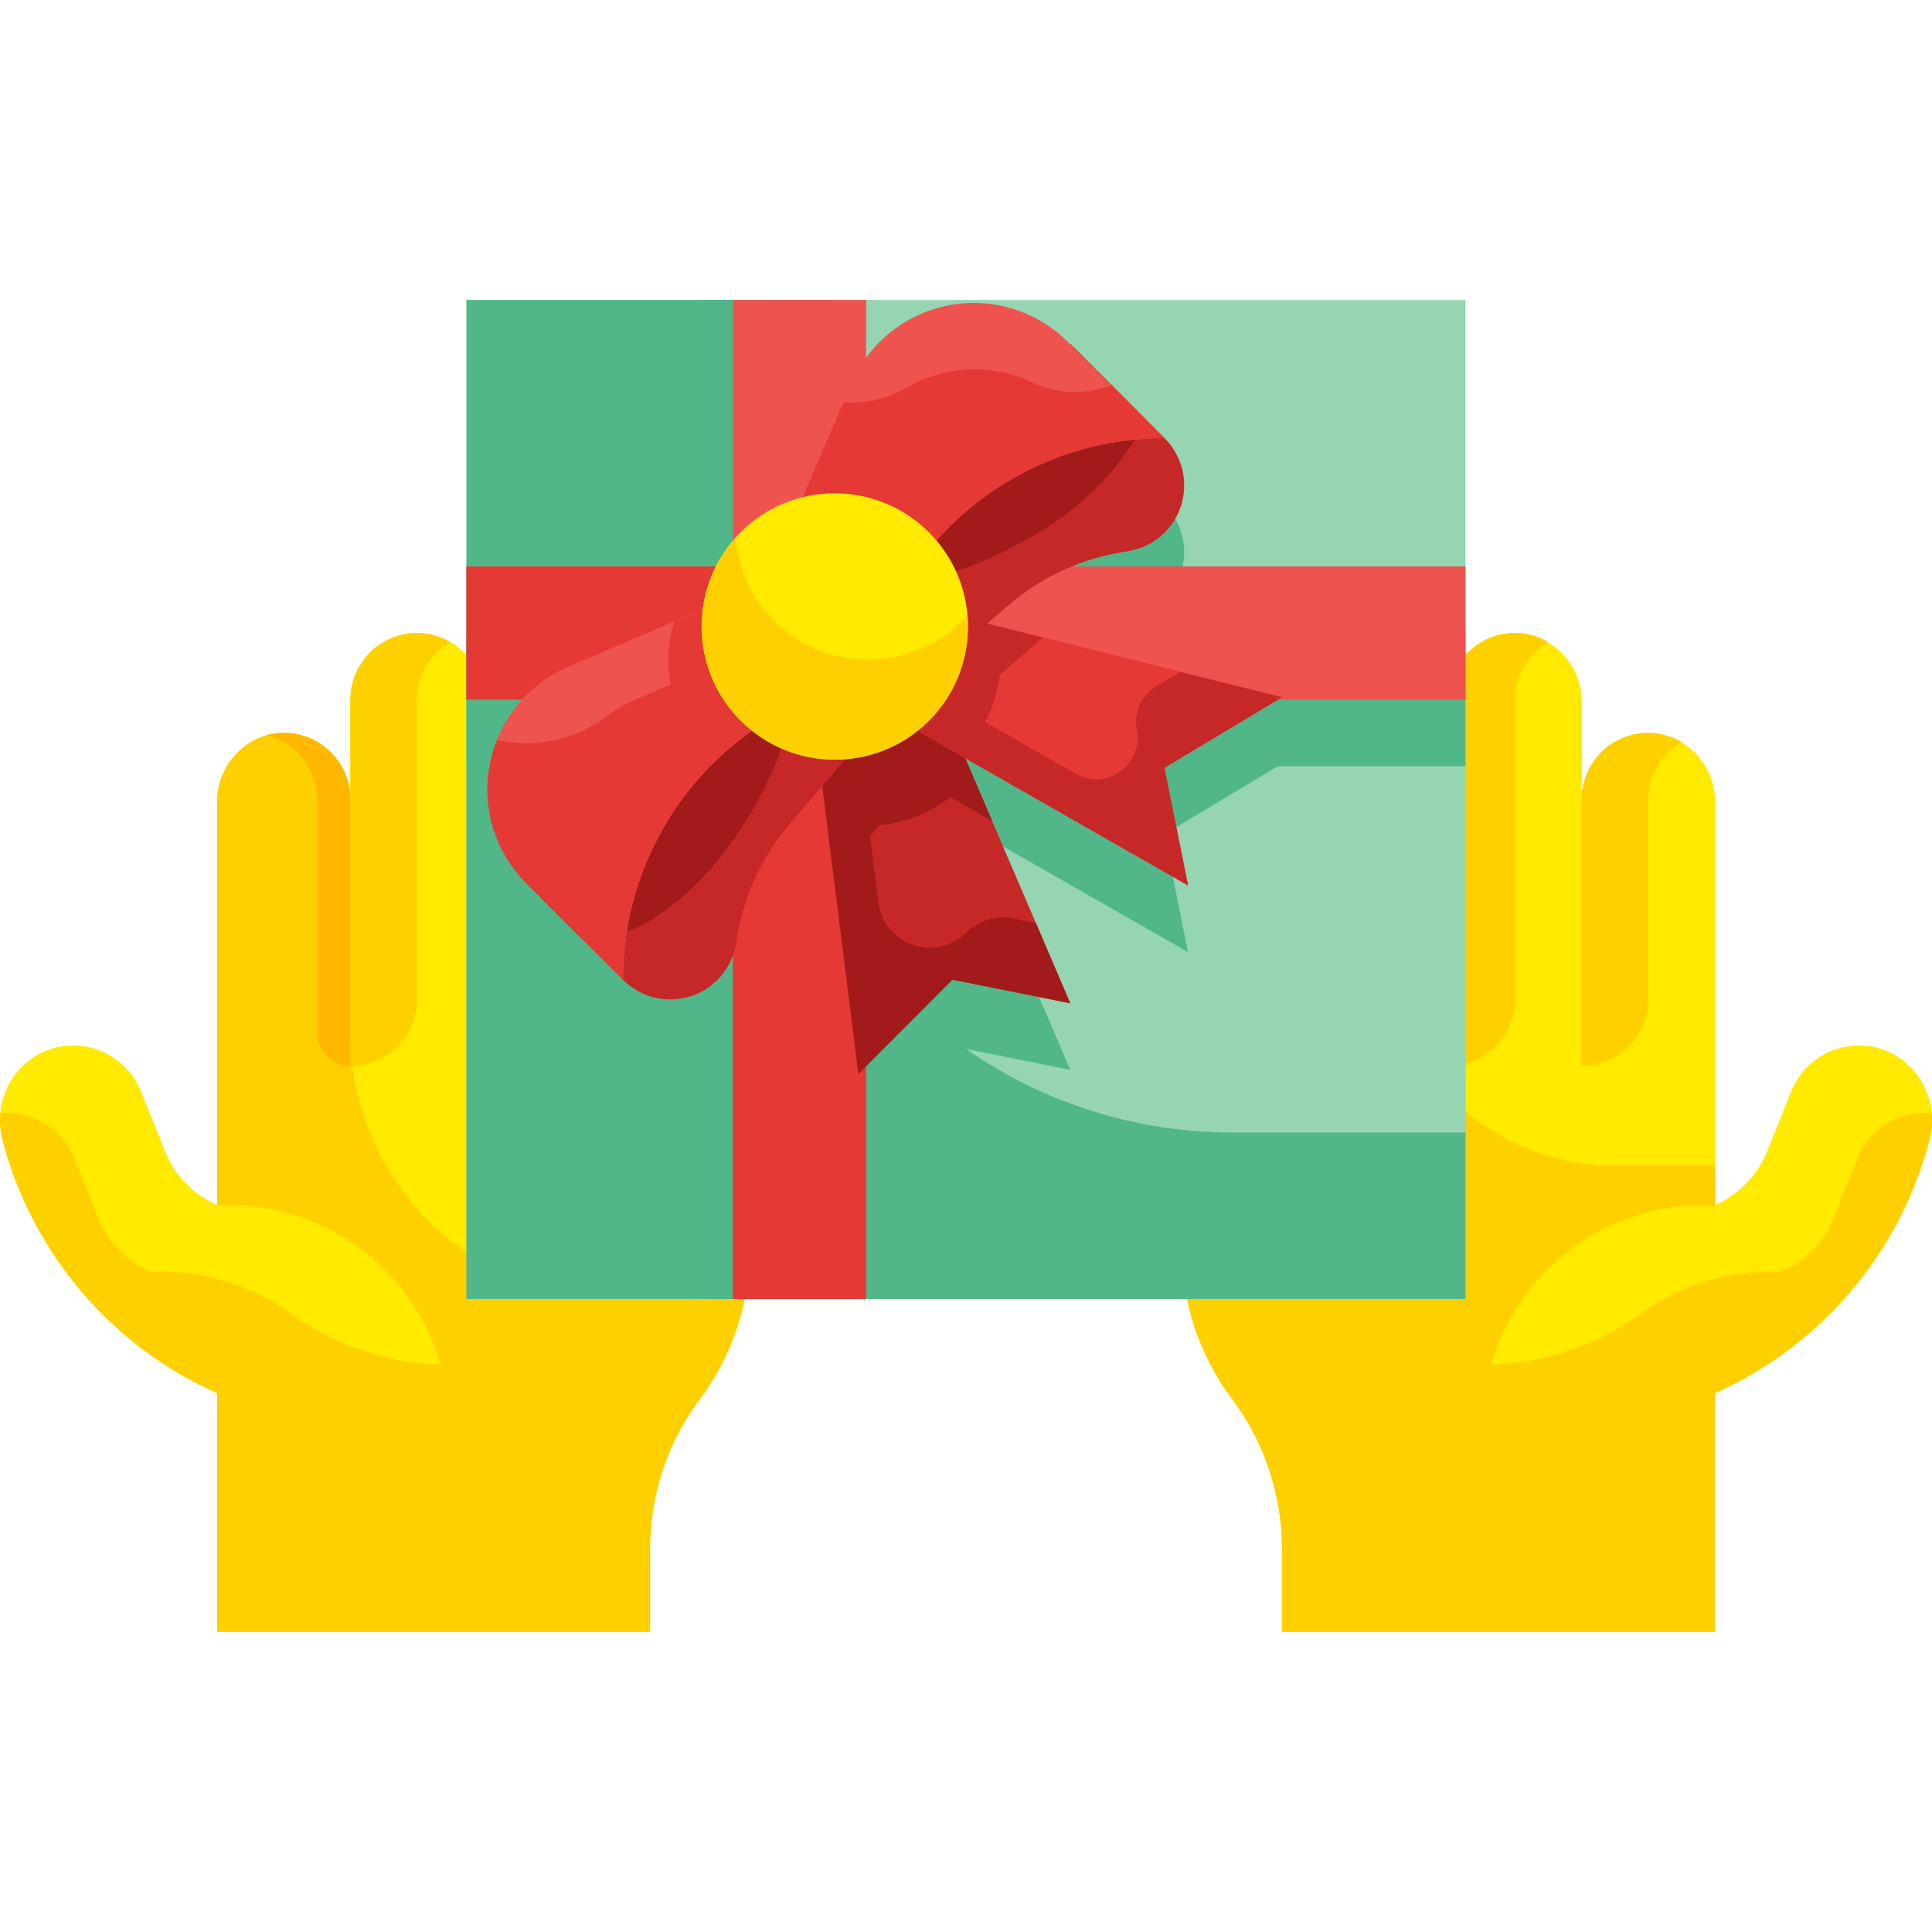 <?xml version="1.0" encoding="UTF-8"?> <svg xmlns="http://www.w3.org/2000/svg" id="Capa_1" height="512" viewBox="0 0 464.138 464.138" width="512"><g><g id="Flat_18_"><g id="Color_copy_18_"><path d="m411.971 334.693c25.424-11.34 44.346-33.583 51.464-60.496 2.363-8.272-1.374-17.07-8.968-21.112-8.711-4.314-19.269-.749-23.583 7.961-.21.424-.402.856-.577 1.295l-5.736 14.336c-2.348 5.766-6.855 10.387-12.56 12.88v-96.632c.178-8.039-5.43-15.049-13.312-16.64-8.707-1.507-16.987 4.331-18.494 13.038-.157.907-.235 1.826-.234 2.746v-23.144c.178-8.039-5.43-15.049-13.312-16.64-8.711-1.485-16.976 4.374-18.461 13.085-.152.892-.228 1.795-.227 2.699v24c.006-8.837-7.152-16.005-15.989-16.011-.905-.001-1.808.075-2.699.227-7.882 1.591-13.49 8.601-13.312 16.64v23.144c.006-8.837-7.152-16.005-15.989-16.011-.905-.001-1.808.075-2.699.227-7.882 1.591-13.49 8.601-13.312 16.64v83.144c0 12.982 4.211 25.614 12 36 7.789 10.386 12 23.018 12 36v20h104z" fill="#ffea00"></path><path d="m315.971 216.069c.006-8.837-7.152-16.005-15.989-16.011-.905-.001-1.808.075-2.699.227-7.882 1.591-13.49 8.601-13.312 16.64v83.144c0 12.982 4.211 25.614 12 36s12 23.018 12 36v20h104v-57.376c25.424-11.34 44.346-33.583 51.464-60.496 2.363-8.272-1.374-17.07-8.968-21.112-8.711-4.314-19.269-.749-23.583 7.961-.21.424-.402.856-.577 1.295l-5.736 14.336c-2.348 5.766-6.855 10.387-12.56 12.88v-9.488h-24c-30.928 0-56-25.072-56-56z" fill="#ffd000"></path><path d="m393.891 315.853c9.789-7.226 21.766-10.865 33.92-10.304h.16c5.705-2.493 10.212-7.114 12.56-12.88l5.736-14.336c2.872-7.115 10.022-11.549 17.672-10.96-.698-9.611-9.054-16.837-18.665-16.139-6.727.488-12.57 4.81-15.007 11.099l-5.736 14.336c-2.348 5.766-6.855 10.387-12.56 12.88h-.16c-24.58-1.199-46.763 14.648-53.6 38.288 12.818-.37 25.237-4.541 35.68-11.984z" fill="#ffea00"></path><path d="m331.971 176.069c-8.837 0-16 7.163-16 16v64c8.837 0 16-7.163 16-16v-48c.014-5.693 3.064-10.947 8-13.784-2.424-1.434-5.185-2.199-8-2.216z" fill="#ffd000"></path><path d="m363.971 152.069c-8.837 0-16 7.163-16 16v88c8.837 0 16-7.163 16-16v-72c.014-5.693 3.064-10.947 8-13.784-2.424-1.434-5.185-2.199-8-2.216z" fill="#ffd000"></path><path d="m395.971 176.069c-8.837 0-16 7.163-16 16v64c8.837 0 16-7.163 16-16v-48c.014-5.693 3.064-10.947 8-13.784-2.424-1.434-5.185-2.199-8-2.216z" fill="#ffd000"></path><path d="m52.163 334.693c-25.424-11.34-44.346-33.583-51.464-60.496-2.357-8.281 1.399-17.083 9.008-21.112 8.711-4.314 19.269-.749 23.583 7.961.21.424.402.856.577 1.295l5.736 14.336c2.348 5.766 6.855 10.387 12.56 12.88v-96.632c-.182-8.04 5.428-15.052 13.312-16.64 8.711-1.485 16.976 4.374 18.461 13.085.152.892.228 1.795.227 2.699v-23.144c-.182-8.04 5.428-15.052 13.312-16.64 8.711-1.485 16.976 4.374 18.461 13.085.152.892.228 1.795.227 2.699v24c-.006-8.837 7.153-16.004 15.99-16.01.901-.001 1.801.075 2.69.226 7.885 1.587 13.498 8.599 13.32 16.64v23.144c-.006-8.837 7.153-16.004 15.99-16.01.901-.001 1.801.075 2.69.226 7.885 1.587 13.498 8.599 13.32 16.64v83.144c0 12.982-4.211 25.614-12 36-7.789 10.386-12 23.018-12 36v20h-104z" fill="#ffea00"></path><path d="m148.163 312.069c-35.346 0-64-28.654-64-64v-56c.006-8.837-7.152-16.005-15.989-16.011-.905-.001-1.808.075-2.699.227-7.884 1.588-13.494 8.6-13.312 16.64v96.632c-5.705-2.493-10.212-7.114-12.56-12.88l-5.736-14.336c-3.599-9.03-13.836-13.432-22.865-9.833-.439.175-.871.368-1.295.577-7.609 4.029-11.365 12.831-9.008 21.112 7.118 26.913 26.04 49.156 51.464 60.496v57.376h104v-20c0-12.982 4.211-25.614 12-36 5.275-7.116 8.908-15.313 10.64-24z" fill="#ffd000"></path><path d="m70.243 315.853c-9.789-7.226-21.766-10.864-33.92-10.304h-.16c-5.705-2.493-10.212-7.114-12.56-12.88l-5.736-14.336c-2.872-7.115-10.022-11.549-17.672-10.96.698-9.611 9.054-16.837 18.665-16.139 6.727.488 12.57 4.81 15.007 11.099l5.736 14.336c2.348 5.766 6.855 10.387 12.56 12.88h.16c24.58-1.199 46.763 14.648 53.6 38.288-12.819-.37-25.238-4.541-35.68-11.984z" fill="#ffea00"></path><path d="m164.163 200.069c-8.837 0-16 7.163-16 16v40c8.837 0 16-7.163 16-16v-24c.011-5.694 3.061-10.95 8-13.784-2.424-1.434-5.185-2.199-8-2.216z" fill="#ffd000"></path><path d="m100.163 152.069c-8.837 0-16 7.163-16 16v88c8.837 0 16-7.163 16-16v-72c.011-5.694 3.061-10.95 8-13.784-2.424-1.434-5.185-2.199-8-2.216z" fill="#ffd000"></path><path d="m132.163 176.069c-8.837 0-16 7.163-16 16v64c8.837 0 16-7.163 16-16v-48c.011-5.694 3.061-10.95 8-13.784-2.424-1.434-5.185-2.199-8-2.216z" fill="#ffd000"></path><path d="m68.163 176.069c-1.352.016-2.697.207-4 .568 7.043 1.818 11.973 8.158 12 15.432v56c0 4.418 3.582 8 8 8v-64c0-8.836-7.164-16-16-16z" fill="#ffb700"></path><path d="m112.067 72.069h240v240h-240z" fill="#95d5b2"></path><g fill="#52b788"><path d="m352.067 272.069v40h-240v-240h72v88c0 61.856 50.144 112 112 112z"></path><path d="m112.067 152.069h240v32h-240z"></path><path d="m168.067 72.069h32v240h-32z"></path><path d="m279.731 200.445 28.288-16.976-70.84-17.704 4.968-4.28c8.11-6.975 18.038-11.495 28.624-13.032 8.746-1.263 14.812-9.377 13.549-18.123-.494-3.419-2.081-6.587-4.525-9.029l-23.2-23.2c-12.513-12.481-32.774-12.455-45.255.057-2.859 2.866-5.147 6.248-6.745 9.967l-11.768 27.448c-12.74 3.043-22.245 13.686-23.832 26.688l-32.448 13.904c-16.254 6.939-23.804 25.741-16.865 41.995 1.601 3.75 3.904 7.16 6.785 10.045l.52.52 22.68 22.632.056.056c6.25 6.247 16.381 6.243 22.627-.007 2.437-2.438 4.021-5.598 4.517-9.009 1.535-10.588 6.055-20.52 13.032-28.632l7.688-8.936 8.64 69.152 22.624-22.624 28.288 5.656-25.256-58.864 53.512 30.576z"></path></g><path d="m112.067 136.069h240v32h-240z" fill="#ef5350"></path><path d="m112.067 136.069h88v32h-88z" fill="#e53935"></path><path d="m176.067 72.069h32v240h-32z" fill="#ef5350"></path><path d="m176.067 168.069h32v144h-32z" fill="#e53935"></path><path d="m194.883 167.469 11.312 90.512 22.624-22.624 28.288 5.656-33.944-79.2z" fill="#c62828"></path><path d="m257.107 241.029-28.32-5.68-22.56 22.64-11.36-90.48 28.32-5.68 15.2 35.44-10.16-5.76c-4.874 3.904-10.813 6.246-17.04 6.72l-2.16 2.56 2 16c.868 6.824 7.104 11.653 13.928 10.785 2.717-.346 5.245-1.577 7.192-3.505 2.916-2.96 7.126-4.253 11.2-3.44l5.52 1.12z" fill="#a31a1a"></path><path d="m217.507 144.845 90.512 22.624-28.288 16.976 5.664 28.28-79.2-45.256z" fill="#e53935"></path><path d="m279.747 184.469 5.68 28.24-79.2-45.2 11.28-22.64 33.12 8.32c-.177.078-.34.186-.48.32l-9.92 8.56c-.489 3.976-1.71 7.828-3.6 11.36l21.84 12.48c4.76 2.713 10.818 1.053 13.53-3.707 1.183-2.076 1.577-4.51 1.11-6.853-.817-4.122 1.039-8.314 4.64-10.48l5.76-3.44 24.48 6.08z" fill="#c62828"></path><path d="m189.867 197.765 16.328-18.976-22.624-22.632-56.568 56.568 22.664 22.632.056.056c6.25 6.247 16.381 6.243 22.627-.007 2.437-2.438 4.021-5.598 4.517-9.009 1.525-10.585 6.035-20.516 13-28.632z" fill="#c62828"></path><path d="m180.955 194.237c5.505-9.244 9.084-19.505 10.52-30.168l-7.904-7.904-54.704 54.712c.206 1.63.565 3.237 1.072 4.8l9.328 9.344c11.76 3.048 29.6-9.752 41.688-30.784z" fill="#a31a1a"></path><path d="m242.147 145.485-18.984 16.328-22.624-22.624 56.568-56.568 22.624 22.624.064.056c6.25 6.247 6.252 16.378.005 22.627-2.442 2.443-5.61 4.031-9.029 4.525-10.586 1.537-20.515 6.057-28.624 13.032z" fill="#c62828"></path><path d="m275.427 100.949c-6.564 12.254-16.652 22.258-28.96 28.72-17.28 9.92-35.12 13.2-45.68 9.28l56.32-56.32z" fill="#a31a1a"></path><path d="m149.667 235.357c0-27.737 15.671-53.093 40.48-65.496l4.8-2.4-22.696-22.592-35.752 15.32c-16.242 6.967-23.76 25.782-16.793 42.024 1.6 3.729 3.894 7.12 6.761 9.992z" fill="#ef5350"></path><path d="m194.867 167.509-4.8 2.32c-24.794 12.421-40.436 37.789-40.4 65.52l-23.2-23.12c-9.098-9.015-11.875-22.62-7.04-34.48 9.045 2.06 18.539.074 26-5.44 2.171-1.665 4.535-3.061 7.04-4.16l8.64-3.68c-.99-5.06-.687-10.288.88-15.2l10.24-4.4z" fill="#e53935"></path><path d="m279.731 105.245c-27.734.003-53.086 15.674-65.488 40.48l-2.4 4.8-22.624-22.624 15.32-35.752c6.976-16.238 25.795-23.746 42.033-16.769 3.719 1.598 7.101 3.887 9.967 6.745z" fill="#ef5350"></path><path d="m279.747 105.269c-27.744-.004-53.109 15.667-65.52 40.48l-2.4 4.72-22.64-22.56 13.44-31.28c5.367.39 10.725-.866 15.36-3.6 8.984-5.178 19.912-5.714 29.36-1.44 6.164 3.063 13.328 3.411 19.76.96z" fill="#e53935"></path><path d="m223.163 127.877c12.499 12.495 12.502 32.756.007 45.255s-32.756 12.502-45.255.007-12.502-32.756-.007-45.255c.002-.002.005-.005.007-.007 12.496-12.492 32.752-12.492 45.248 0z" fill="#ffea00"></path><path d="m232.387 147.749c.862 9.401-2.51 18.698-9.2 25.36-12.478 12.484-32.714 12.489-45.198.011-11.975-11.97-12.538-31.202-1.282-43.851.59 7.502 3.855 14.543 9.2 19.84 12.514 12.478 32.766 12.478 45.28 0 .444-.412.846-.868 1.2-1.36z" fill="#ffd000"></path></g></g></g></svg> 